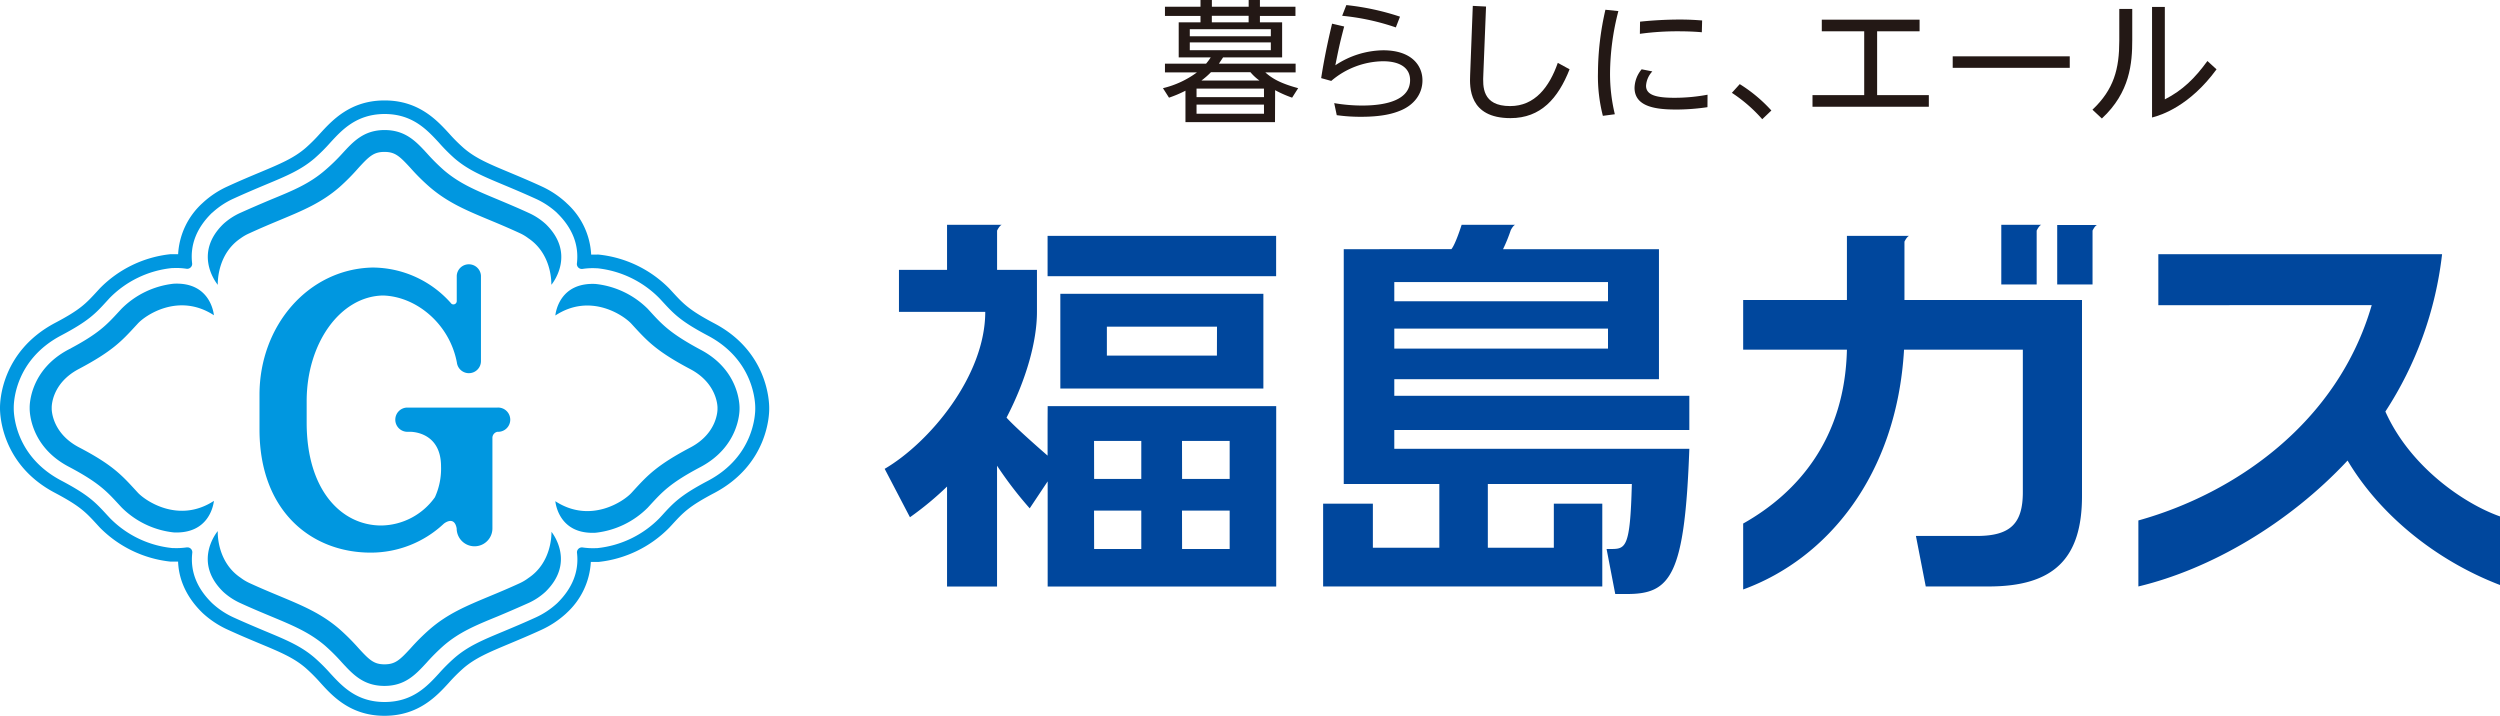 <svg xmlns="http://www.w3.org/2000/svg" viewBox="0 0 600 171.79"><defs><style>.cls-1{fill:#231815;}.cls-2{fill:#00479d;}.cls-3{fill:#0097e0;}</style></defs><g id="レイヤー_2" data-name="レイヤー 2"><g id="レイヤー_1-2" data-name="レイヤー 1"><path class="cls-1" d="M306,29.31H284.51V21.77a28.45,28.45,0,0,1-3.95,1.67l-1.45-2.28a22.45,22.45,0,0,0,8.16-3.79h-7.68V15.28h9.87a14.11,14.11,0,0,0,1.12-1.51h-7.69V5.36h5.23V3.82h-8.53V1.61h8.53V0h2.73V1.61h8.83V0h2.7V1.61h8.53V3.82h-8.53V5.36h5.33v8.41H293.54c-.5.77-.67,1-1,1.51h18.41v2.09h-7.28c1.55,1.38,3.47,2.6,7.89,3.79l-1.45,2.28a27.24,27.24,0,0,1-4.08-1.8ZM305,7H285.55V8.7H305Zm0,3.18H285.55v1.86H305Zm-1.65,11.08H287.17v2.05h16.19Zm0,3.85H287.17v2.18h16.19Zm-1.08-5.78a11.6,11.6,0,0,1-2.16-2h-9.48a18.8,18.8,0,0,1-2.29,2Zm-2.6-15.54h-8.83V5.36h8.83Z"/><path class="cls-1" d="M322.6,6.36c-1.14,4.33-1.38,5.65-2.12,9.31a21.13,21.13,0,0,1,11.5-3.6c6.74,0,9.41,3.6,9.41,7.22,0,3.34-2.13,6-5.4,7.29-1.65.68-4.32,1.45-9.34,1.45a41.12,41.12,0,0,1-5.83-.39l-.61-2.89a39.79,39.79,0,0,0,6.71.58c6.27,0,11.5-1.54,11.5-6.1,0-2.82-2.26-4.53-6.51-4.53a19.52,19.52,0,0,0-12.41,4.72l-2.42-.67c.4-2.57,1.11-6.81,2.62-13.07ZM335,6.58a56.22,56.22,0,0,0-12.88-2.79l1-2.57A61,61,0,0,1,336,4Z"/><path class="cls-1" d="M356.65,1.57,356,17.85c-.13,2.86-.34,7.61,6.44,7.61,5.94,0,9.41-4.59,11.43-10.37l2.83,1.54c-2.76,7-6.91,11.72-14.19,11.72-10.05,0-9.78-7.51-9.68-10.28l.64-16.66Z"/><path class="cls-1" d="M388.41,2.66a60.67,60.67,0,0,0-2,14.87,41.31,41.31,0,0,0,1.15,9.89l-2.87.38a38.12,38.12,0,0,1-1.18-10.3,68.63,68.63,0,0,1,1.79-15.16Zm21.38,23.06a51.79,51.79,0,0,1-7.38.57c-4.76,0-10.12-.54-10.12-5.23A7.21,7.21,0,0,1,394,16.63l2.56.51a5.53,5.53,0,0,0-1.51,3.44c0,2.21,2.39,2.89,6.84,2.89a43.17,43.17,0,0,0,7.92-.74ZM393.61,5.2a94.36,94.36,0,0,1,9.44-.51c2.63,0,4.18.13,5.46.22l-.07,2.83c-.77-.07-2.7-.23-5.7-.23a66.11,66.11,0,0,0-9.17.61Z"/><path class="cls-1" d="M417.54,20.19a35.58,35.58,0,0,1,7.59,6.33l-2.19,2.09a35.66,35.66,0,0,0-7.29-6.33Z"/><path class="cls-1" d="M450.51,22.83h12.41v2.79H435V22.83h12.41V7.51H437.23V4.72H460.7V7.51H450.51Z"/><path class="cls-1" d="M496.74,13.52v2.76H468.65V13.52Z"/><path class="cls-1" d="M511.74,2.15V9.57c0,5.55-.51,12.58-7.29,18.87l-2.26-2.11c5.16-4.88,6.44-9.8,6.44-16.57V2.15Zm7.82-.48V23.85c4.28-2.18,7.21-5.07,10.22-9.21l2.19,2c-6.41,8.76-13.22,11-15.48,11.56V1.67Z"/><path class="cls-2" d="M563.42,110.53c-14.21,15.22-32.95,26.09-50.21,30.22V124.91c23.28-6.48,47.84-23.49,56-51.67H518V61H586.1a87.15,87.15,0,0,1-13.61,37.77c6,13.43,19.15,22.24,27.51,25.17V140.4C584.32,134.39,571,123.3,563.42,110.53Zm-312-53.92v9.67h54.85V56.61Zm3.06,13.9V93.24h48.73V70.51Zm37.58,14.84H265.65V78.4h26.43Zm-40.64,16.07v7.93c-3.1-2.7-8.07-7.11-9.85-9.12,4.75-9.14,7.3-18.35,7.3-25.38V64.77h-9.57V55.35s.55-1.17,1.1-1.39H227.29V64.77H215.75V74.85h20.71c0,15.38-13.39,31.38-24.14,37.67l6.07,11.62a75.42,75.42,0,0,0,8.9-7.37v24h12v-29A92.46,92.46,0,0,0,247.13,122l4.31-6.47v25.23h54.85V97.47H251.44Zm32.26,4.41h11.44v9.11H283.7Zm0,16.72h11.44v9.21H283.7Zm-21.11-16.72h11.34v9.11H262.59Zm0,16.72h11.34v9.21H262.59ZM405.44,103.2V95H334.63V91h63.52V59.8H360.73a38.17,38.17,0,0,0,1.84-4.52c.12-.25.59-1.14,1.06-1.32H350.79s-1.46,4.67-2.46,5.84H322.5v56.36h22.94v15.29H329.49V120.88H317.55v19.87h67V120.88H372.92v10.57H357.08V116.16h34.56c-.39,15.6-1.49,15.6-5.24,15.6h-.82l2.08,10.8h2.89c10.45,0,13.8-4.51,14.89-34.85H334.63V103.2ZM334.63,67.69h51.29V72.3H334.63Zm0,11.18h51.29v4.79H334.63ZM488.8,55.35s.55-1.18,1.09-1.39h-9.58V68.27h8.49ZM503.3,54h-9.57V68.27h8.48V55.35S502.76,54.17,503.3,54Zm-46.23,4h0s.55-1.17,1.1-1.39H443.26V72h-24.9V83.92h24.9c-.48,21.16-11.57,34.23-24.9,41.73v15.82c20.14-7.33,36.86-27.35,38.61-57.55h28.51v34.19c0,7.42-2.86,10.52-11.05,10.52H459.82l2.36,12.12h15.11c15.68,0,22.39-6.76,22.39-21.7V72H457.07Z"/><path class="cls-3" d="M119.4,97.82H97.61a2.91,2.91,0,0,0,0,5.81h.82c1.07,0,7.42.45,7.42,8.33a16.55,16.55,0,0,1-1.47,7.38,16.07,16.07,0,0,1-12.87,6.78c-9.52,0-17.91-8.41-17.91-24.68V96.27c0-13.83,8-25.14,18.3-25.35,8,.21,16,6.8,17.75,16.08h0a2.9,2.9,0,0,0,5.78-.38V66.17a2.91,2.91,0,0,0-5.81,0v6.1a.8.8,0,0,1-1.25.65,25.23,25.23,0,0,0-19-8.71c-15.34.35-27.09,13.9-27.09,30.53v8.35c0,19.64,12.51,29.54,26.69,29.54a25.58,25.58,0,0,0,17.54-6.94h0s2.51-2.08,3.09,1.13a4.29,4.29,0,1,0,8.58,0V105.17a1.49,1.49,0,0,1,1.2-1.54,2.91,2.91,0,1,0,0-5.81Z"/><path class="cls-3" d="M89,64.2h0Z"/><path class="cls-3" d="M52.26,68.39v-.11c0-.94.05-7.44,5.51-11.1A10.69,10.69,0,0,1,59.83,56c2.71-1.25,5.17-2.28,7.33-3.18,5.57-2.32,10-4.16,14.33-7.92A51.21,51.21,0,0,0,86,40.34c2.64-2.88,3.72-3.88,6.27-3.88s3.62,1,6.27,3.88a49.64,49.64,0,0,0,4.54,4.51c4.37,3.76,8.76,5.6,14.33,7.92,2.17.9,4.62,1.93,7.33,3.18a10.69,10.69,0,0,1,2.06,1.23c5.46,3.66,5.54,10.16,5.52,11.1l.07,0c.68-.86,5.62-7.65-1.39-14.48a15.38,15.38,0,0,0-4-2.65c-2.79-1.29-5.3-2.33-7.5-3.26-5.34-2.22-9.19-3.83-12.92-7a47.88,47.88,0,0,1-4.1-4.08c-2.64-2.87-5.16-5.58-10.15-5.6h0c-5,0-7.51,2.73-10.15,5.6A45.13,45.13,0,0,1,78,40.87c-3.73,3.21-7.58,4.82-12.91,7-2.21.93-4.71,2-7.51,3.26a15.54,15.54,0,0,0-4,2.65c-7,6.83-2.06,13.62-1.39,14.48Z"/><path class="cls-3" d="M33.07,118.23l-.65-.71c-3.18-3.45-5.47-6-13.48-10.17-6.49-3.42-6.53-9-6.53-9.23v-.18h0v-.17c0-.24,0-5.81,6.53-9.23,8-4.23,10.3-6.73,13.48-10.18l.65-.7c1.81-2,9.83-7.5,18.27-2-.11-1-1.19-8-9.66-7.57a20.87,20.87,0,0,0-12.5,6l-.66.71c-2.93,3.18-4.86,5.29-12.06,9.08C7.29,88.71,7.11,97,7.12,97.81v.12h0v.12c0,.84.17,9.1,9.34,13.94,7.2,3.8,9.13,5.9,12.06,9.08l.66.71a20.88,20.88,0,0,0,12.5,6c8.47.4,9.55-6.58,9.66-7.57C42.9,125.72,34.88,120.19,33.07,118.23Z"/><path class="cls-3" d="M132.36,127.62c0,.94-.06,7.44-5.52,11.09a11.24,11.24,0,0,1-2.06,1.24c-2.71,1.25-5.16,2.27-7.33,3.17-5.57,2.33-10,4.16-14.33,7.92a51,51,0,0,0-4.54,4.51c-2.65,2.88-3.73,3.88-6.27,3.89s-3.63-1-6.27-3.89A52.61,52.61,0,0,0,81.49,151c-4.36-3.76-8.76-5.59-14.33-7.92-2.16-.9-4.62-1.92-7.33-3.17a11.24,11.24,0,0,1-2.06-1.24c-5.46-3.65-5.53-10.15-5.51-11.09v-.12l-.08.1c-.67.86-5.62,7.64,1.39,14.47a15.56,15.56,0,0,0,4,2.66c2.8,1.29,5.3,2.33,7.51,3.25,5.33,2.22,9.18,3.83,12.91,7a46.45,46.45,0,0,1,4.1,4.09c2.64,2.86,5.16,5.57,10.15,5.59h0c5,0,7.51-2.73,10.15-5.59a49.36,49.36,0,0,1,4.1-4.09c3.73-3.21,7.58-4.82,12.92-7,2.2-.92,4.71-2,7.5-3.25a15.4,15.4,0,0,0,4-2.66c7-6.83,2.07-13.61,1.39-14.47Z"/><path class="cls-3" d="M177.49,98.08V98h0v-.12c0-.84-.16-9.1-9.34-13.94C161,80.1,159,78,156.09,74.81l-.65-.71a20.9,20.9,0,0,0-12.51-5.95c-8.47-.4-9.54,6.57-9.65,7.57,8.43-5.54,16.45,0,18.27,2l.64.7c3.18,3.45,5.48,5.95,13.48,10.17,6.49,3.43,6.53,9,6.53,9.24V98h0v.18c0,.23,0,5.81-6.53,9.23-8,4.22-10.3,6.72-13.48,10.18l-.64.7c-1.82,2-9.84,7.49-18.27,2,.11,1,1.18,8,9.65,7.57a20.91,20.91,0,0,0,12.51-6l.65-.71c2.93-3.18,4.86-5.28,12.06-9.08C177.33,107.18,177.5,98.92,177.49,98.08Z"/><path class="cls-3" d="M184.61,98.07v-.18c0-1.35-.26-13.47-13.13-20.26-6.1-3.22-7.45-4.69-10.13-7.6l-.67-.73a27.87,27.87,0,0,0-17-8.2,2.83,2.83,0,0,0-.41,0l-1,0h-.39A17.81,17.81,0,0,0,136,48.77l-.15-.15A22.57,22.57,0,0,0,130,44.74c-2.91-1.34-5.48-2.41-7.74-3.36-4.91-2.05-8.15-3.4-11-5.87a39.81,39.81,0,0,1-3.5-3.5c-2.86-3.11-7.17-7.8-15.15-7.9H92c-8,.1-12.29,4.79-15.15,7.9a39.81,39.81,0,0,1-3.5,3.5c-2.87,2.47-6.11,3.82-11,5.87-2.13.89-4.78,2-7.74,3.36a22.24,22.24,0,0,0-5.87,3.87l-.15.14A17.87,17.87,0,0,0,42.75,61h-.39l-1,0-.4,0a27.88,27.88,0,0,0-17,8.21l-.66.72c-2.68,2.91-4,4.38-10.14,7.6C.26,84.4,0,96.47,0,97.82V98c0,1.35.26,13.46,13.13,20.25,6.11,3.23,7.46,4.69,10.14,7.61l.66.72a28,28,0,0,0,17,8.21l.42,0c.34,0,.68,0,1,0h.39c.12,3.34,1.33,7.89,5.83,12.28l.15.14a22.66,22.66,0,0,0,5.89,3.89c2.91,1.34,5.46,2.4,7.7,3.34,4.94,2.06,8.18,3.41,11.05,5.88a41.24,41.24,0,0,1,3.5,3.5C79.73,167,84,171.68,92,171.79h.56c8-.11,12.3-4.8,15.15-7.91a41.24,41.24,0,0,1,3.5-3.5c2.87-2.47,6.12-3.82,11-5.87,2.24-.94,4.79-2,7.73-3.35a23,23,0,0,0,5.88-3.88l.14-.14a17.89,17.89,0,0,0,5.84-12.27h.4c.33,0,.66,0,1,0l.41,0a27.93,27.93,0,0,0,17-8.21l.67-.72c2.68-2.92,4-4.38,10.13-7.61C184.37,111.49,184.63,99.42,184.61,98.07Zm-26.36,26.31a24.45,24.45,0,0,1-14.92,7.17l-.22,0a16.82,16.82,0,0,1-3.28-.16,1.18,1.18,0,0,0-1.35,1.29c.52,4.43-1.09,8.5-4.77,12.1l-.08.07a19.45,19.45,0,0,1-5,3.31c-2.86,1.31-5.39,2.37-7.64,3.31-5.19,2.16-8.62,3.59-11.89,6.41a43.37,43.37,0,0,0-3.78,3.77c-2.76,3-6.2,6.75-12.82,6.83H92.1c-6.59-.08-10-3.82-12.79-6.83a43.38,43.38,0,0,0-3.78-3.77c-3.27-2.82-6.7-4.25-11.89-6.41-2.23-.94-4.76-2-7.64-3.31a19.22,19.22,0,0,1-5-3.32l-.08-.07c-3.69-3.59-5.29-7.67-4.77-12.11A1.17,1.17,0,0,0,45,131.37l-.17,0a17,17,0,0,1-3.29.16l-.22,0a24.42,24.42,0,0,1-14.91-7.16l-.67-.72c-2.84-3.09-4.41-4.8-11-8.29C3.52,109.48,3.29,99.18,3.3,98V97.8c0-1.15.22-11.4,11.37-17.29,6.62-3.49,8.28-5.29,11-8.28l.66-.72a24.45,24.45,0,0,1,14.92-7.17h.22a16.08,16.08,0,0,1,3.28.16,1.16,1.16,0,0,0,1-.32,1.15,1.15,0,0,0,.36-1c-.52-4.44,1.09-8.51,4.77-12.1L51,51a19.19,19.19,0,0,1,5-3.31c2.88-1.32,5.41-2.38,7.64-3.32,5.19-2.16,8.62-3.59,11.89-6.4a42.05,42.05,0,0,0,3.78-3.78c2.76-3,6.2-6.74,12.83-6.83h.37c6.59.09,10,3.83,12.79,6.83A43.4,43.4,0,0,0,109.08,38c3.27,2.81,6.7,4.24,11.91,6.42,2.23.93,4.76,2,7.62,3.3a19.42,19.42,0,0,1,5,3.3l.08.09c3.69,3.59,5.29,7.66,4.77,12.11a1.17,1.17,0,0,0,.35,1,1.2,1.2,0,0,0,1,.32,16.11,16.11,0,0,1,3.28-.16h.22a24.53,24.53,0,0,1,14.92,7.17l.66.71c2.85,3.1,4.41,4.8,11,8.29,11.15,5.89,11.38,16.18,11.37,17.35v.21c0,1.15-.22,11.41-11.37,17.29-6.62,3.49-8.28,5.3-11,8.29Z"/></g></g></svg>